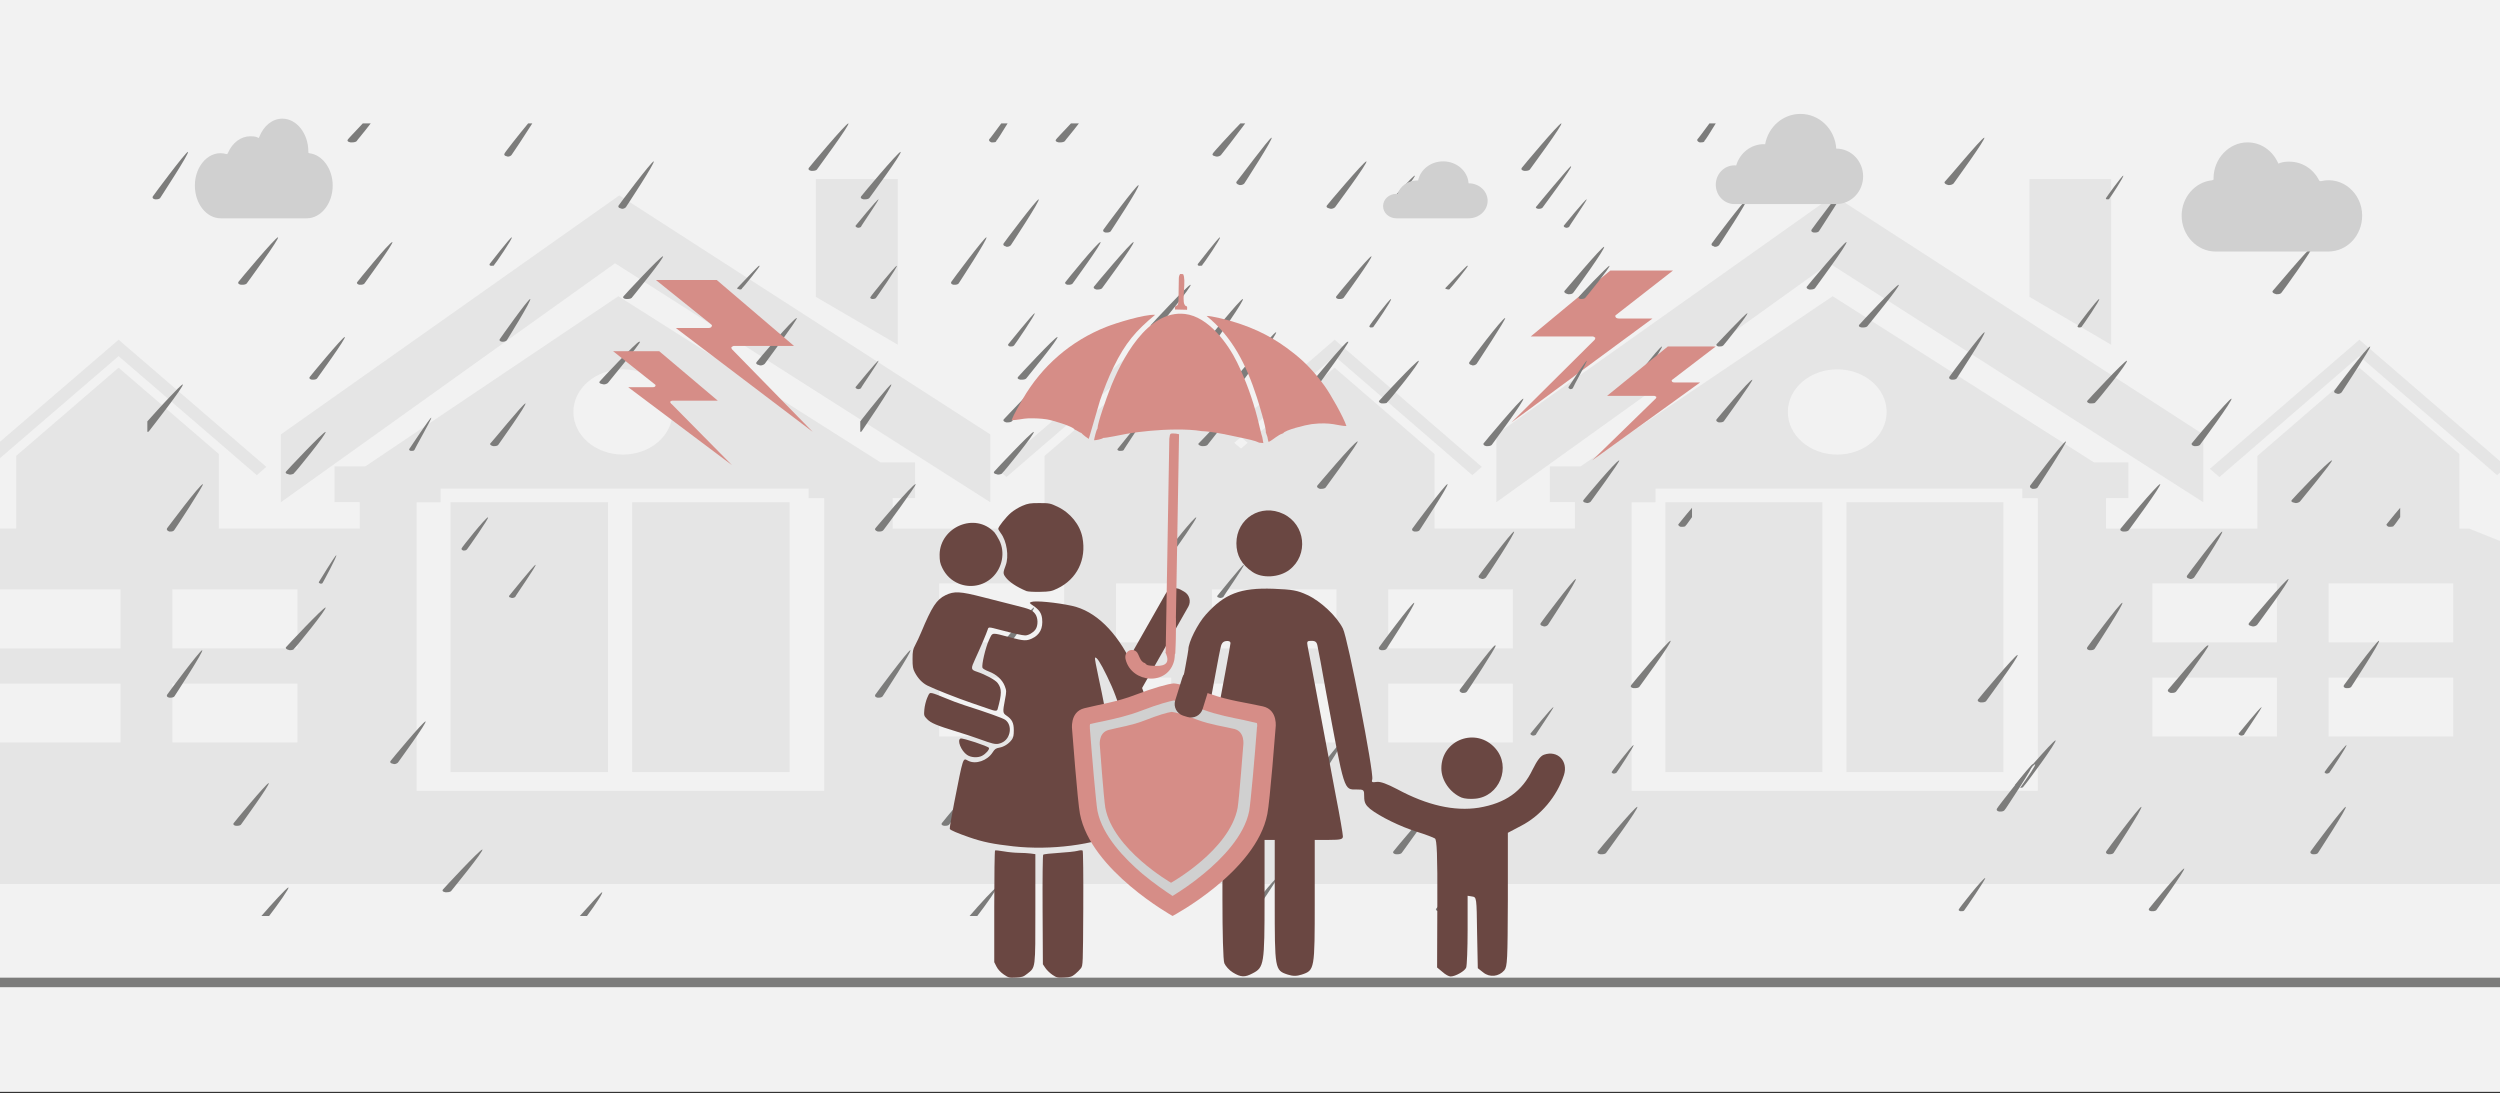 <svg width="526" height="230" xmlns="http://www.w3.org/2000/svg" xmlns:xlink="http://www.w3.org/1999/xlink" overflow="hidden"><rect width="100%" height="100%" fill="#333333" stroke="none"/><defs><clipPath id="clip0"><rect x="0" y="0" width="526" height="230"/></clipPath><clipPath id="clip1"><rect x="-18" y="-17" width="299" height="258"/></clipPath><clipPath id="clip2"><rect x="-18" y="-17" width="299" height="258"/></clipPath><clipPath id="clip3"><rect x="-18" y="-17" width="299" height="258"/></clipPath><clipPath id="clip4"><rect x="238" y="-17" width="298" height="258"/></clipPath><clipPath id="clip5"><rect x="238" y="-17" width="298" height="258"/></clipPath><clipPath id="clip6"><rect x="238" y="-17" width="298" height="258"/></clipPath></defs><g clip-path="url(#clip0)"><rect x="0" y="0" width="526" height="229.667" fill="#FFFFFF"/><rect x="0" y="0" width="526" height="229.667" fill="#F2F2F2"/><rect x="-4" y="115.832" width="72" height="43.936" fill="#F2F2F2"/><rect x="87" y="98.857" width="93" height="74.891" fill="#F2F2F2"/><rect x="191" y="115.832" width="72" height="43.936" fill="#F2F2F2"/><path d="M117 86.874C117 80.256 123.492 74.891 131.5 74.891 139.508 74.891 146 80.256 146 86.874 146 93.492 139.508 98.857 131.5 98.857 123.492 98.857 117 93.492 117 86.874Z" fill="#F2F2F2" fill-rule="evenodd"/><g clip-path="url(#clip1)"><g clip-path="url(#clip2)"><g clip-path="url(#clip3)"><path d="M250.123 183.342 250.123 131.357 243.298 128.187 241.532 128.187 241.532 112.499 223.353 94.351 204.797 112.907 204.797 128.187 177.272 128.187 177.272 121.785 181.334 121.785 181.334 114.251 175.068 114.251 127.568 79.298 81.713 115.096 76.127 115.096 76.127 122.63 80.702 122.63 80.702 128.172 55.155 128.172 55.155 112.484 36.992 94.336 18.435 112.892 18.435 128.172 14.132 128.172 7.293 131.342 7.293 183.327 0 183.327 0 202.97 257.627 202.97 257.627 183.327 250.123 183.342 250.123 183.342ZM240.414 139.722 240.414 152.118 217.751 152.118 217.751 139.722 240.414 139.722ZM217.751 159.546 240.414 159.546 240.414 171.927 217.751 171.927 217.751 159.546ZM185.697 139.722 208.345 139.722 208.345 152.118 185.697 152.118 185.697 139.722ZM185.697 159.546 208.345 159.546 208.345 171.927 185.697 171.927 185.697 159.546ZM128.398 94.683C133.35 94.683 137.382 98.699 137.382 103.652 137.382 108.604 133.35 112.62 128.398 112.62 123.431 112.62 119.414 108.604 119.414 103.652 119.414 98.699 123.431 94.683 128.398 94.683ZM91.014 122.646 95.347 122.646 95.347 119.777 162.053 119.777 162.053 121.8 164.876 121.8 164.876 128.202 164.876 183.357 91.014 183.357 91.014 128.202 91.014 122.646ZM46.745 160.815 69.408 160.815 69.408 173.196 46.745 173.196 46.745 160.815ZM46.745 153.401 46.745 140.975 69.408 140.975 69.408 153.401 46.745 153.401ZM14.691 140.99 37.339 140.99 37.339 153.416 14.691 153.416 14.691 140.99ZM14.691 160.815 37.339 160.815 37.339 173.196 14.691 173.196 14.691 160.815Z" fill="#E5E5E5" transform="matrix(1.161 0 0 1 -18 -16.975)"/><path d="M194.968 122.646 194.968 108.377 127.734 58.084 66.403 108.377 66.403 122.646 126.964 72.367Z" fill="#E5E5E5" transform="matrix(1.161 0 0 1 -18 -16.975)"/><path d="M178.208 54.657 163.351 54.657 163.351 79.433 178.208 89.504Z" fill="#E5E5E5" transform="matrix(1.161 0 0 1 -18 -16.975)"/><path d="M18.42 110.461 36.992 91.905 55.155 110.053 62.04 116.953 63.761 115.202 55.155 106.596 37.399 88.855 36.992 88.447 36.599 88.855 18.42 107.003 9.814 115.61 11.535 117.346Z" fill="#E5E5E5" transform="matrix(1.161 0 0 1 -18 -16.975)"/><path d="M204.782 110.461 223.338 91.905 241.516 110.053 248.386 116.953 250.123 115.202 241.516 106.596 223.745 88.855 223.338 88.447 222.945 88.855 204.782 107.003 196.16 115.61 197.897 117.346Z" fill="#E5E5E5" transform="matrix(1.161 0 0 1 -18 -16.975)"/><path d="M130.074 122.646 158.61 122.646 158.61 179.416 130.074 179.416Z" fill="#E5E5E5" transform="matrix(1.161 0 0 1 -18 -16.975)"/><path d="M97.144 122.646 125.695 122.646 125.695 179.416 97.144 179.416Z" fill="#E5E5E5" transform="matrix(1.161 0 0 1 -18 -16.975)"/></g></g></g><rect x="251" y="115.832" width="73" height="43.936" fill="#F2F2F2"/><rect x="343" y="98.857" width="92" height="74.891" fill="#F2F2F2"/><rect x="446" y="115.832" width="73" height="43.936" fill="#F2F2F2"/><path d="M373 86.874C373 80.256 379.268 74.891 387 74.891 394.732 74.891 401 80.256 401 86.874 401 93.492 394.732 98.857 387 98.857 379.268 98.857 373 93.492 373 86.874Z" fill="#F2F2F2" fill-rule="evenodd"/><g clip-path="url(#clip4)"><g clip-path="url(#clip5)"><g clip-path="url(#clip6)"><path d="M250.123 183.342 250.123 131.357 243.298 128.187 241.532 128.187 241.532 112.499 223.353 94.351 204.797 112.907 204.797 128.187 177.272 128.187 177.272 121.785 181.334 121.785 181.334 114.251 175.068 114.251 127.568 79.298 81.713 115.096 76.127 115.096 76.127 122.63 80.702 122.63 80.702 128.172 55.155 128.172 55.155 112.484 36.992 94.336 18.435 112.892 18.435 128.172 14.132 128.172 7.293 131.342 7.293 183.327 0 183.327 0 202.97 257.627 202.97 257.627 183.327 250.123 183.342 250.123 183.342ZM240.414 139.722 240.414 152.118 217.751 152.118 217.751 139.722 240.414 139.722ZM217.751 159.546 240.414 159.546 240.414 171.927 217.751 171.927 217.751 159.546ZM185.697 139.722 208.345 139.722 208.345 152.118 185.697 152.118 185.697 139.722ZM185.697 159.546 208.345 159.546 208.345 171.927 185.697 171.927 185.697 159.546ZM128.398 94.683C133.35 94.683 137.382 98.699 137.382 103.652 137.382 108.604 133.35 112.62 128.398 112.62 123.431 112.62 119.414 108.604 119.414 103.652 119.414 98.699 123.431 94.683 128.398 94.683ZM91.014 122.646 95.347 122.646 95.347 119.777 162.053 119.777 162.053 121.8 164.876 121.8 164.876 128.202 164.876 183.357 91.014 183.357 91.014 128.202 91.014 122.646ZM46.745 160.815 69.408 160.815 69.408 173.196 46.745 173.196 46.745 160.815ZM46.745 153.401 46.745 140.975 69.408 140.975 69.408 153.401 46.745 153.401ZM14.691 140.99 37.339 140.99 37.339 153.416 14.691 153.416 14.691 140.99ZM14.691 160.815 37.339 160.815 37.339 173.196 14.691 173.196 14.691 160.815Z" fill="#E5E5E5" transform="matrix(1.157 0 0 1 238 -16.975)"/><path d="M194.968 122.646 194.968 108.377 127.734 58.084 66.403 108.377 66.403 122.646 126.964 72.367Z" fill="#E5E5E5" transform="matrix(1.157 0 0 1 238 -16.975)"/><path d="M178.208 54.657 163.351 54.657 163.351 79.433 178.208 89.504Z" fill="#E5E5E5" transform="matrix(1.157 0 0 1 238 -16.975)"/><path d="M18.42 110.461 36.992 91.905 55.155 110.053 62.04 116.953 63.761 115.202 55.155 106.596 37.399 88.855 36.992 88.447 36.599 88.855 18.42 107.003 9.814 115.61 11.535 117.346Z" fill="#E5E5E5" transform="matrix(1.157 0 0 1 238 -16.975)"/><path d="M204.782 110.461 223.338 91.905 241.516 110.053 248.386 116.953 250.123 115.202 241.516 106.596 223.745 88.855 223.338 88.447 222.945 88.855 204.782 107.003 196.16 115.61 197.897 117.346Z" fill="#E5E5E5" transform="matrix(1.157 0 0 1 238 -16.975)"/><path d="M130.074 122.646 158.61 122.646 158.61 179.416 130.074 179.416Z" fill="#E5E5E5" transform="matrix(1.157 0 0 1 238 -16.975)"/><path d="M97.144 122.646 125.695 122.646 125.695 179.416 97.144 179.416Z" fill="#E5E5E5" transform="matrix(1.157 0 0 1 238 -16.975)"/></g></g></g><path d="M0 206.7 526 206.701" stroke="#7C7C7B" stroke-width="2" stroke-miterlimit="8" fill="none" fill-rule="evenodd"/><path d="M82.547 50.926C81.943 50.926 75.302 59.132 75.151 59.366 75 59.522 75.151 59.835 75.604 59.913 75.755 59.913 75.755 59.913 75.906 59.913 76.208 59.913 76.509 59.835 76.66 59.679 76.811 59.444 83 51.004 82.547 50.926 82.547 50.926 82.547 50.926 82.547 50.926" fill="#7C7C7B" fill-rule="evenodd"/><path d="M102.684 108.842C102.211 108.842 97.158 115.158 97.158 115.327 97 115.495 97.158 115.748 97.474 115.832 97.474 115.832 97.632 115.832 97.632 115.832 97.947 115.832 98.105 115.748 98.263 115.579 98.421 115.411 103 108.926 102.684 108.842 102.684 108.842 102.684 108.842 102.684 108.842" fill="#7C7C7B" fill-rule="evenodd"/><path d="M268.684 184.732C268.211 184.732 263.158 191.125 263.158 191.296 263 191.466 263.158 191.637 263.474 191.722 263.474 191.722 263.632 191.722 263.632 191.722 263.947 191.722 264.105 191.722 264.263 191.552 264.421 191.381 269 184.732 268.684 184.732 268.684 184.732 268.684 184.732 268.684 184.732" fill="#7C7C7B" fill-rule="evenodd"/><path d="M90.737 87.873C90.474 87.873 86.263 94.266 86.132 94.436 86 94.607 86.132 94.777 86.395 94.862 86.526 94.862 86.526 94.862 86.658 94.862 86.79 94.862 87.053 94.862 87.184 94.692 87.184 94.522 91 87.873 90.737 87.873 90.737 87.873 90.737 87.873 90.737 87.873" fill="#7C7C7B" fill-rule="evenodd"/><path d="M112.684 118.828C112.368 118.828 107.316 125.144 107.158 125.312 107 125.481 107.158 125.733 107.474 125.733 107.632 125.818 107.632 125.818 107.789 125.818 107.947 125.818 108.263 125.733 108.421 125.565 108.421 125.397 113 118.912 112.684 118.828 112.684 118.828 112.684 118.828 112.684 118.828" fill="#7C7C7B" fill-rule="evenodd"/><path d="M112 25.962C111.122 25.962 111.122 25.962 111.122 25.962 109.073 28.425 106.146 32.158 106.146 32.317 106 32.555 106.146 32.793 106.585 32.873 106.585 32.873 106.732 32.952 106.878 32.952 107.171 32.952 107.463 32.793 107.61 32.635 107.756 32.476 110.39 28.504 112 25.962" fill="#7C7C7B" fill-rule="evenodd"/><path d="M137.538 33.951C137.077 33.951 130.308 42.981 130.154 43.242 130 43.502 130.154 43.763 130.615 43.849 130.615 43.849 130.769 43.936 130.923 43.936 131.231 43.936 131.538 43.763 131.692 43.589 131.846 43.328 138 34.038 137.538 33.951 137.538 33.951 137.538 33.951 137.538 33.951" fill="#7C7C7B" fill-rule="evenodd"/><path d="M351.481 134.805C350.962 134.805 343.346 143.914 343.173 144.177 343 144.44 343.173 144.703 343.692 144.79 343.865 144.79 343.865 144.79 344.038 144.79 344.385 144.79 344.731 144.703 344.904 144.527 345.077 144.265 352 134.892 351.481 134.805 351.481 134.805 351.481 134.805 351.481 134.805" fill="#7C7C7B" fill-rule="evenodd"/><path d="M111.553 62.909C111.106 62.909 105.298 71.128 105.149 71.358 105 71.589 105.149 71.819 105.596 71.896 105.745 71.896 105.745 71.896 105.894 71.896 106.191 71.896 106.489 71.742 106.638 71.589 106.787 71.358 112 62.986 111.553 62.909 111.553 62.909 111.553 62.909 111.553 62.909" fill="#7C7C7B" fill-rule="evenodd"/><path d="M107.677 49.928C107.355 49.928 103.161 55.39 103 55.566 103 55.743 103 55.919 103.323 55.919 103.484 55.919 103.484 55.919 103.484 55.919 103.806 55.919 103.968 55.919 103.968 55.743 104.129 55.655 108 50.016 107.677 49.928 107.677 49.928 107.677 49.928 107.677 49.928" fill="#7C7C7B" fill-rule="evenodd"/><path d="M178.491 25.962C177.981 25.962 170.34 35.072 170.17 35.335 170 35.597 170.17 35.86 170.679 35.948 170.849 35.948 171.019 35.948 171.019 35.948 171.358 35.948 171.698 35.86 171.868 35.685 172.038 35.422 179 26.05 178.491 25.962 178.491 25.962 178.491 25.962 178.491 25.962" fill="#7C7C7B" fill-rule="evenodd"/><path d="M212 25.962C210.667 25.962 210.667 25.962 210.667 25.962 209.333 27.747 208.296 29.192 208.148 29.277 208 29.532 208.148 29.787 208.593 29.957 208.741 29.957 208.889 29.957 208.889 29.957 209.333 29.957 209.63 29.872 209.63 29.617 209.778 29.532 210.815 27.917 212 25.962" fill="#7C7C7B" fill-rule="evenodd"/><path d="M239.538 38.944C239.077 38.944 232.308 48.061 232.154 48.321 232 48.582 232.154 48.842 232.615 48.929 232.615 48.929 232.769 48.929 232.923 48.929 233.231 48.929 233.538 48.842 233.692 48.669 233.846 48.408 240 39.117 239.538 38.944 239.538 38.944 239.538 38.944 239.538 38.944" fill="#7C7C7B" fill-rule="evenodd"/><path d="M188.684 55.919C188.368 55.919 183.158 62.326 183.158 62.493 183 62.659 183.158 62.826 183.474 62.909 183.474 62.909 183.632 62.909 183.632 62.909 183.947 62.909 184.105 62.826 184.263 62.742 184.421 62.576 189 56.002 188.684 55.919 188.684 55.919 188.684 55.919 188.684 55.919" fill="#7C7C7B" fill-rule="evenodd"/><path d="M217.692 65.904C217.385 65.904 212.308 72.237 212.154 72.401 212 72.565 212.154 72.812 212.462 72.894 212.615 72.894 212.615 72.894 212.769 72.894 213.077 72.894 213.231 72.812 213.385 72.648 213.538 72.483 218 65.987 217.692 65.904 217.692 65.904 217.692 65.904 217.692 65.904" fill="#7C7C7B" fill-rule="evenodd"/><path d="M340.692 96.86C340.077 96.86 333.308 104.987 333.154 105.221 333 105.456 333.154 105.69 333.615 105.768 333.769 105.768 333.769 105.847 333.923 105.847 334.231 105.847 334.538 105.69 334.692 105.534 334.846 105.3 341 96.938 340.692 96.86 340.692 96.86 340.692 96.86 340.692 96.86" fill="#7C7C7B" fill-rule="evenodd"/><path d="M159.688 55.919C159.531 55.919 155.312 60.412 155.156 60.555 155 60.698 155.156 60.84 155.469 60.84 155.469 60.84 155.625 60.912 155.625 60.912 155.938 60.912 156.094 60.84 156.094 60.698 156.25 60.626 160 55.99 159.844 55.919 159.688 55.919 159.688 55.919 159.688 55.919" fill="#7C7C7B" fill-rule="evenodd"/><path d="M184.839 41.939C184.516 41.939 180.161 47.331 180 47.503 180 47.674 180.161 47.845 180.323 47.845 180.484 47.931 180.484 47.931 180.484 47.931 180.806 47.931 180.968 47.845 181.129 47.759 181.129 47.588 185 42.025 184.839 41.939 184.839 41.939 184.839 41.939 184.839 41.939" fill="#7C7C7B" fill-rule="evenodd"/><path d="M326.839 148.784C326.516 148.784 322.161 154.177 322 154.348 322 154.519 322.161 154.69 322.323 154.69 322.484 154.776 322.484 154.776 322.484 154.776 322.806 154.776 322.968 154.69 323.129 154.605 323.129 154.433 327 148.87 326.839 148.784 326.839 148.784 326.839 148.784 326.839 148.784" fill="#7C7C7B" fill-rule="evenodd"/><path d="M184.839 75.89C184.516 75.89 180.161 81.282 180 81.453 180 81.625 180.161 81.796 180.323 81.796 180.484 81.881 180.484 81.881 180.484 81.881 180.806 81.881 180.968 81.796 181.129 81.71 181.129 81.539 185 75.976 184.839 75.89 184.839 75.89 184.839 75.89 184.839 75.89" fill="#7C7C7B" fill-rule="evenodd"/><path d="M70.75 116.831C70.5 116.831 67.25 122.223 67.125 122.394 67 122.565 67.125 122.736 67.375 122.736 67.375 122.822 67.5 122.822 67.5 122.822 67.625 122.822 67.875 122.736 67.875 122.651 68 122.48 71 116.916 70.75 116.831 70.75 116.831 70.75 116.831 70.75 116.831" fill="#7C7C7B" fill-rule="evenodd"/><path d="M343.688 156.773C343.375 156.773 339.156 162.243 339.156 162.33 339 162.504 339.156 162.677 339.469 162.764 339.469 162.764 339.469 162.764 339.625 162.764 339.781 162.764 339.938 162.677 340.094 162.59 340.25 162.417 344 156.773 343.688 156.773 343.688 156.773 343.688 156.773 343.688 156.773" fill="#7C7C7B" fill-rule="evenodd"/><path d="M38.442 80.883C38.07 80.883 33.419 85.92 31 88.659 31 90.868 31 90.868 31 90.868 31.186 90.868 31.372 90.78 31.372 90.692 31.558 90.427 39 80.971 38.442 80.883 38.442 80.883 38.442 80.883 38.442 80.883" fill="#7C7C7B" fill-rule="evenodd"/><path d="M318.547 111.838C318.094 111.838 311.302 120.868 311.151 121.129 311 121.389 311.151 121.65 311.604 121.737 311.755 121.823 311.906 121.823 311.906 121.823 312.208 121.823 312.509 121.65 312.66 121.476 312.811 121.302 319 111.925 318.547 111.838 318.547 111.838 318.547 111.838 318.547 111.838" fill="#7C7C7B" fill-rule="evenodd"/><path d="M301.481 169.754C300.962 169.754 293.346 178.864 293.173 179.126 293 179.389 293.173 179.652 293.692 179.74 293.865 179.74 293.865 179.74 294.038 179.74 294.385 179.74 294.731 179.652 294.904 179.477 295.077 179.214 302 169.842 301.481 169.754 301.481 169.754 301.481 169.754 301.481 169.754" fill="#7C7C7B" fill-rule="evenodd"/><path d="M101.481 178.741C100.962 178.741 93.346 186.94 93.173 187.176 93 187.413 93.173 187.649 93.692 187.728 93.865 187.728 93.865 187.728 94.038 187.728 94.385 187.728 94.731 187.649 94.904 187.491 95.077 187.255 102 178.82 101.481 178.741 101.481 178.741 101.481 178.741 101.481 178.741" fill="#7C7C7B" fill-rule="evenodd"/><path d="M134.481 71.896C133.962 71.896 126.346 80.023 126.173 80.258 126 80.492 126.173 80.727 126.692 80.805 126.865 80.805 126.865 80.883 127.038 80.883 127.385 80.883 127.731 80.727 127.904 80.57 128.077 80.336 135 71.974 134.654 71.896 134.654 71.896 134.481 71.896 134.481 71.896" fill="#7C7C7B" fill-rule="evenodd"/><path d="M297.667 36.947C297.333 36.947 293.167 41.555 293.167 41.632 293 41.786 293.167 41.939 293.333 41.939 293.5 41.939 293.5 41.939 293.5 41.939 293.833 41.939 294 41.939 294 41.786 294.167 41.709 298 37.023 297.667 36.947 297.667 36.947 297.667 36.947 297.667 36.947" fill="#7C7C7B" fill-rule="evenodd"/><path d="M292.667 62.909C292.333 62.909 288.167 68.356 288.167 68.537 288 68.628 288.167 68.809 288.333 68.9 288.5 68.9 288.5 68.9 288.5 68.9 288.833 68.9 289 68.809 289 68.719 289.167 68.537 293 63 292.667 62.909 292.667 62.909 292.667 62.909 292.667 62.909" fill="#7C7C7B" fill-rule="evenodd"/><path d="M330.538 34.949C330.231 35.028 323.462 43.155 323.308 43.389 323 43.624 323.154 43.858 323.615 43.936 323.615 43.936 323.769 43.936 323.769 43.936 324.077 43.936 324.385 43.858 324.538 43.702 324.692 43.467 331 35.028 330.538 35.028 330.538 34.949 330.538 34.949 330.538 34.949" fill="#7C7C7B" fill-rule="evenodd"/><path d="M267.547 28.958C267.094 28.958 260.453 37.988 260.151 38.249 260 38.509 260.302 38.77 260.604 38.857 260.755 38.944 260.906 38.944 260.906 38.944 261.358 38.944 261.66 38.77 261.811 38.596 261.962 38.336 268 29.045 267.547 28.958 267.547 28.958 267.547 28.958 267.547 28.958" fill="#7C7C7B" fill-rule="evenodd"/><path d="M298.491 75.89C297.981 75.89 290.34 84.096 290.17 84.33 290 84.564 290.34 84.799 290.679 84.877 290.849 84.877 291.019 84.877 291.019 84.877 291.528 84.877 291.868 84.799 291.868 84.642 292.208 84.408 299 76.046 298.491 75.89 298.491 75.89 298.491 75.89 298.491 75.89" fill="#7C7C7B" fill-rule="evenodd"/><path d="M78 25.962C76.333 25.962 76.333 25.962 76.333 25.962 74.667 27.747 73.185 29.277 73.185 29.362 73 29.617 73.185 29.872 73.741 29.957 73.926 29.957 73.926 29.957 74.111 29.957 74.481 29.957 74.852 29.872 75.037 29.702 75.037 29.617 76.519 27.917 78 25.962" fill="#7C7C7B" fill-rule="evenodd"/><path d="M337.491 51.925C336.981 51.925 329.34 61.042 329.17 61.216 329 61.476 329.34 61.737 329.679 61.823 329.849 61.91 330.019 61.91 330.019 61.91 330.528 61.91 330.868 61.823 331.038 61.563 331.208 61.389 338 52.012 337.491 51.925 337.491 51.925 337.491 51.925 337.491 51.925" fill="#7C7C7B" fill-rule="evenodd"/><path d="M349.692 72.894C349.077 72.894 342.308 81.925 342.154 82.185 342 82.446 342.154 82.706 342.615 82.793 342.769 82.793 342.769 82.88 342.923 82.88 343.231 82.88 343.538 82.706 343.692 82.533 343.846 82.272 350 72.981 349.692 72.894 349.692 72.894 349.692 72.894 349.692 72.894" fill="#7C7C7B" fill-rule="evenodd"/><path d="M218.538 41.939C218.077 41.939 211.308 50.97 211.154 51.23 211 51.491 211.154 51.751 211.615 51.838 211.615 51.925 211.769 51.925 211.923 51.925 212.231 51.925 212.538 51.751 212.692 51.577 212.846 51.317 219 42.026 218.538 41.939 218.538 41.939 218.538 41.939 218.538 41.939" fill="#7C7C7B" fill-rule="evenodd"/><path d="M167.654 66.903C166.962 66.903 159.346 75.933 159.173 76.194 159 76.454 159.173 76.715 159.692 76.802 159.865 76.889 159.865 76.889 160.038 76.889 160.385 76.889 160.731 76.715 160.904 76.541 161.077 76.281 168 66.99 167.654 66.903 167.654 66.903 167.654 66.903 167.654 66.903" fill="#7C7C7B" fill-rule="evenodd"/><path d="M89.529 151.78C89.059 151.78 82.314 159.884 82.157 160.125 82 160.366 82.157 160.607 82.627 160.687 82.784 160.687 82.784 160.767 82.941 160.767 83.255 160.767 83.569 160.607 83.725 160.446 83.882 160.205 90 151.86 89.529 151.78 89.529 151.78 89.529 151.78 89.529 151.78" fill="#7C7C7B" fill-rule="evenodd"/><path d="M60.676 186.729C60.351 186.729 57.108 190.277 55 192.721 56.622 192.721 56.622 192.721 56.622 192.721 58.568 190.198 61 186.729 60.676 186.729 60.676 186.729 60.676 186.729 60.676 186.729" fill="#7C7C7B" fill-rule="evenodd"/><path d="M356 106.845C354.5 108.568 353.3 110.135 353.15 110.291 353 110.448 353.3 110.761 353.6 110.839 353.75 110.839 353.9 110.839 353.9 110.839 354.35 110.839 354.65 110.761 354.65 110.604 354.8 110.526 355.25 109.821 356 108.803 356 106.845 356 106.845 356 106.845" fill="#7C7C7B" fill-rule="evenodd"/><path d="M250.491 59.913C249.981 59.913 242.34 68.112 242.17 68.348 242 68.585 242.17 68.821 242.679 68.9 242.849 68.9 243.019 68.9 243.019 68.9 243.358 68.9 243.698 68.821 243.868 68.664 244.038 68.427 251 59.992 250.491 59.913 250.491 59.913 250.491 59.913 250.491 59.913" fill="#7C7C7B" fill-rule="evenodd"/><path d="M304.547 101.852C304.094 101.852 297.302 110.97 297.151 111.23 297 111.491 297.151 111.751 297.604 111.838 297.755 111.838 297.906 111.838 297.906 111.838 298.208 111.838 298.509 111.751 298.66 111.577 298.811 111.317 305 101.939 304.547 101.852 304.547 101.852 304.547 101.852 304.547 101.852" fill="#7C7C7B" fill-rule="evenodd"/><path d="M68.491 90.868C67.981 90.868 60.34 98.996 60.17 99.23 60 99.465 60.17 99.699 60.679 99.777 60.849 99.855 61.019 99.855 61.019 99.855 61.358 99.855 61.868 99.699 61.868 99.543 62.208 99.308 69 90.947 68.491 90.868 68.491 90.868 68.491 90.868 68.491 90.868" fill="#7C7C7B" fill-rule="evenodd"/><path d="M238.491 50.926C237.981 50.926 230.34 60.043 230.17 60.304 230 60.478 230.17 60.825 230.679 60.912 230.849 60.912 231.019 60.912 231.019 60.912 231.358 60.912 231.698 60.825 231.868 60.651 232.038 60.391 239 51.013 238.491 50.926 238.491 50.926 238.491 50.926 238.491 50.926" fill="#7C7C7B" fill-rule="evenodd"/><path d="M219.654 79.884C218.962 79.884 211.346 88.09 211.173 88.246 211 88.481 211.173 88.715 211.692 88.871 211.865 88.871 211.865 88.871 212.038 88.871 212.385 88.871 212.731 88.793 212.904 88.637 213.077 88.402 220 79.962 219.654 79.884 219.654 79.884 219.654 79.884 219.654 79.884" fill="#7C7C7B" fill-rule="evenodd"/><path d="M139.481 53.922C138.962 53.922 131.346 62.12 131.173 62.357 131 62.593 131.173 62.83 131.692 62.909 131.865 62.909 131.865 62.909 132.038 62.909 132.385 62.909 132.731 62.83 132.904 62.672 133.077 62.436 140 54.001 139.481 53.922 139.481 53.922 139.481 53.922 139.481 53.922" fill="#7C7C7B" fill-rule="evenodd"/><path d="M126.667 187.728C126.5 187.728 124.167 190.267 122 192.721 123.5 192.721 123.5 192.721 123.5 192.721 125.333 190.267 127 187.728 126.667 187.728 126.667 187.728 126.667 187.728 126.667 187.728" fill="#7C7C7B" fill-rule="evenodd"/><path d="M110.547 84.877C110.094 84.877 103.453 93.082 103.151 93.317 103 93.473 103.302 93.786 103.755 93.864 103.755 93.864 103.906 93.864 104.057 93.864 104.358 93.864 104.66 93.786 104.811 93.629 104.962 93.395 111 84.955 110.547 84.877 110.547 84.877 110.547 84.877 110.547 84.877" fill="#7C7C7B" fill-rule="evenodd"/><path d="M268.481 69.899C267.962 69.899 260.346 79.008 260.173 79.271 260 79.534 260.173 79.797 260.692 79.884 260.865 79.884 260.865 79.884 261.038 79.884 261.385 79.884 261.731 79.797 261.904 79.621 262.077 79.359 269 69.986 268.481 69.899 268.481 69.899 268.481 69.899 268.481 69.899" fill="#7C7C7B" fill-rule="evenodd"/><path d="M58.481 49.928C57.962 49.928 50.346 59.037 50.173 59.3 50 59.563 50.173 59.826 50.692 59.913 50.865 59.913 50.865 59.913 51.038 59.913 51.385 59.913 51.731 59.826 51.904 59.65 52.077 59.388 59 50.015 58.481 49.928 58.481 49.928 58.481 49.928 58.481 49.928" fill="#7C7C7B" fill-rule="evenodd"/><path d="M72.538 70.897C72.077 70.897 65.308 79.096 65.154 79.332 65 79.569 65.154 79.805 65.615 79.884 65.769 79.884 65.769 79.884 65.923 79.884 66.231 79.884 66.538 79.805 66.692 79.648 66.846 79.411 73 70.976 72.538 70.897 72.538 70.897 72.538 70.897 72.538 70.897" fill="#7C7C7B" fill-rule="evenodd"/><path d="M42.692 101.852C42.077 101.852 35.308 110.97 35.154 111.143 35 111.404 35.154 111.664 35.615 111.838 35.769 111.838 35.769 111.838 35.923 111.838 36.231 111.838 36.538 111.751 36.692 111.491 36.846 111.317 43 101.939 42.692 101.852 42.692 101.852 42.692 101.852 42.692 101.852" fill="#7C7C7B" fill-rule="evenodd"/><path d="M68.491 127.815C67.981 127.815 60.34 135.942 60.17 136.177 60 136.411 60.34 136.645 60.679 136.724 60.849 136.802 61.019 136.802 61.019 136.802 61.528 136.802 61.868 136.645 61.868 136.489 62.208 136.255 69 127.893 68.491 127.815 68.491 127.815 68.491 127.815 68.491 127.815" fill="#7C7C7B" fill-rule="evenodd"/><path d="M56.538 164.761C56.077 164.761 49.308 172.96 49.154 173.196 49 173.433 49.154 173.669 49.615 173.748 49.769 173.748 49.769 173.748 49.923 173.748 50.231 173.748 50.538 173.669 50.692 173.512 50.846 173.275 57 164.84 56.538 164.761 56.538 164.761 56.538 164.761 56.538 164.761" fill="#7C7C7B" fill-rule="evenodd"/><path d="M331.538 121.823C331.077 121.823 324.308 130.854 324.154 131.114 324 131.375 324.154 131.635 324.615 131.722 324.615 131.722 324.769 131.809 324.923 131.809 325.231 131.809 325.538 131.635 325.692 131.462 325.846 131.201 332 121.91 331.538 121.823 331.538 121.823 331.538 121.823 331.538 121.823" fill="#7C7C7B" fill-rule="evenodd"/><path d="M297.538 126.816C297.077 126.816 290.308 135.926 290.154 136.189 290 136.451 290.154 136.714 290.615 136.802 290.769 136.802 290.769 136.802 290.923 136.802 291.231 136.802 291.538 136.714 291.692 136.539 291.846 136.276 298 126.904 297.538 126.816 297.538 126.816 297.538 126.816 297.538 126.816" fill="#7C7C7B" fill-rule="evenodd"/><path d="M282.538 155.774C282.077 155.774 275.154 164.891 275 165.065 275 165.152 275 165.152 275 165.239 276.692 162.981 278.538 160.81 278.692 160.81 278.692 160.81 278.692 160.81 278.692 160.81 279 160.81 277.462 163.329 275.923 165.76 276.231 165.76 276.538 165.673 276.538 165.499 276.846 165.239 283 155.861 282.538 155.774 282.538 155.774 282.538 155.774 282.538 155.774" fill="#7C7C7B" fill-rule="evenodd"/><path d="M344.481 169.754C343.962 169.754 336.346 178.864 336.173 179.126 336 179.389 336.173 179.652 336.692 179.74 336.865 179.74 336.865 179.74 337.038 179.74 337.385 179.74 337.731 179.652 337.904 179.477 338.077 179.214 345 169.842 344.481 169.754 344.481 169.754 344.481 169.754 344.481 169.754" fill="#7C7C7B" fill-rule="evenodd"/><path d="M274.491 137.8C273.981 137.8 266.34 146.918 266.17 147.178 266 147.352 266.17 147.699 266.679 147.786 266.849 147.786 267.019 147.786 267.019 147.786 267.358 147.786 267.698 147.699 267.868 147.525 268.038 147.265 275 137.887 274.491 137.8 274.491 137.8 274.491 137.8 274.491 137.8" fill="#7C7C7B" fill-rule="evenodd"/><path d="M39.538 31.954C39.077 31.954 32.308 41.063 32.154 41.326 32 41.589 32.154 41.852 32.615 41.939 32.769 41.939 32.769 41.939 32.923 41.939 33.231 41.939 33.538 41.852 33.692 41.676 33.846 41.414 40 32.041 39.538 31.954 39.538 31.954 39.538 31.954 39.538 31.954" fill="#7C7C7B" fill-rule="evenodd"/><path d="M314.538 135.803C314.077 135.803 307.308 144.92 307.154 145.094 307 145.355 307.154 145.615 307.615 145.789 307.769 145.789 307.769 145.789 307.923 145.789 308.231 145.789 308.538 145.702 308.692 145.441 308.846 145.268 315 135.89 314.692 135.803 314.692 135.803 314.692 135.803 314.538 135.803" fill="#7C7C7B" fill-rule="evenodd"/><path d="M278.686 160.767C278.529 160.767 276.647 162.957 274.922 165.234 273.039 167.599 271.157 170.052 271.157 170.139 271 170.402 271.157 170.665 271.627 170.753 271.784 170.753 271.784 170.753 271.941 170.753 272.255 170.753 272.569 170.665 272.725 170.49 272.882 170.402 274.294 168.125 275.863 165.76 277.431 163.307 279 160.767 278.686 160.767 278.686 160.767 278.686 160.767 278.686 160.767" fill="#7C7C7B" fill-rule="evenodd"/><path d="M310.481 182.735C309.962 182.735 302.346 190.934 302.173 191.17 302 191.407 302.173 191.643 302.692 191.722 302.865 191.722 302.865 191.722 303.038 191.722 303.385 191.722 303.731 191.643 303.904 191.486 304.077 191.249 311 182.814 310.481 182.735 310.481 182.735 310.481 182.735 310.481 182.735" fill="#7C7C7B" fill-rule="evenodd"/><path d="M320.491 83.878C319.981 83.878 312.34 92.996 312.17 93.256 312 93.43 312.17 93.777 312.679 93.864 312.849 93.864 313.019 93.864 313.019 93.864 313.358 93.864 313.698 93.777 313.868 93.603 314.038 93.343 321 83.965 320.491 83.878 320.491 83.878 320.491 83.878 320.491 83.878" fill="#7C7C7B" fill-rule="evenodd"/><path d="M285.654 92.865C284.962 92.865 277.346 101.983 277.173 102.156 277 102.417 277.173 102.677 277.692 102.851 277.865 102.851 277.865 102.851 278.038 102.851 278.385 102.851 278.731 102.764 278.904 102.59 279.077 102.33 286 92.952 285.654 92.865 285.654 92.865 285.654 92.865 285.654 92.865" fill="#7C7C7B" fill-rule="evenodd"/><path d="M42.538 136.802C42.077 136.802 35.308 145.911 35.154 146.174 35 146.437 35.154 146.7 35.615 146.787 35.769 146.787 35.769 146.787 35.923 146.787 36.231 146.787 36.538 146.7 36.692 146.524 36.846 146.262 43 136.889 42.538 136.802 42.538 136.802 42.538 136.802 42.538 136.802" fill="#7C7C7B" fill-rule="evenodd"/><path d="M149.698 68.308C149.821 68.395 149.821 68.571 149.698 68.746 149.698 68.834 149.451 69.01 149.082 69.01L142.187 69.01 171 90.868 154.007 73.487C153.884 73.311 153.884 73.224 153.884 73.048 154.007 72.96 154.254 72.785 154.377 72.785L167.06 72.785 150.806 58.915 138 58.915 149.698 68.308Z" fill="#D68D87" fill-rule="evenodd"/><path d="M137.862 80.938C137.955 81.004 137.955 81.135 137.862 81.267 137.862 81.333 137.675 81.464 137.396 81.464L132.172 81.464 154 97.858 141.127 84.822C141.034 84.69 141.034 84.625 141.034 84.493 141.127 84.427 141.313 84.295 141.407 84.295L151.015 84.295 138.701 73.893 129 73.893 137.862 80.938Z" fill="#D68D87" fill-rule="evenodd"/><path d="M12.035 9.393C12.162 9.481 12.162 9.656 12.035 9.832 12.035 9.92 11.781 10.095 11.401 10.095L4.307 10.095 33.951 31.954 16.469 14.572C16.342 14.397 16.342 14.309 16.342 14.133 16.469 14.046 16.722 13.87 16.849 13.87L29.897 13.87 13.175 0 0 0 12.035 9.393Z" fill="#D68D87" fill-rule="evenodd" transform="matrix(-1.001 0 0 1 352 56.917)"/><path d="M9.203 7.045C9.3 7.111 9.3 7.242 9.203 7.374 9.203 7.44 9.009 7.571 8.719 7.571L3.294 7.571 25.962 23.965 12.594 10.929C12.497 10.797 12.497 10.732 12.497 10.6 12.594 10.534 12.787 10.402 12.884 10.402L22.862 10.402 10.075 0 0 0 9.203 7.045Z" fill="#D68D87" fill-rule="evenodd" transform="matrix(-1.001 0 0 1 361 72.894)"/><path d="M46.456 45.933 64.544 45.933C67.52 45.933 70 42.855 70 39.027 70 35.573 67.884 32.578 65.106 32.245L64.875 32.12 64.875 31.87C64.875 28.084 62.395 24.964 59.419 24.964 57.302 24.964 55.483 26.462 54.558 28.792L54.458 29.041 54.194 28.916C53.731 28.708 53.202 28.667 52.706 28.667 50.689 28.667 48.903 29.998 47.944 32.203L47.812 32.411 47.614 32.411C44.141 31.413 41 34.783 41 39.027 41 42.855 43.414 45.933 46.456 45.933Z" fill="#D0D0D0" fill-rule="evenodd"/><path d="M308.999 38.564C308.994 38.564 308.992 38.564 308.987 38.564 308.81 35.988 306.483 33.951 303.641 33.951 301.017 33.951 298.835 35.686 298.372 37.975 298.313 37.973 298.251 37.971 298.191 37.971 296.236 37.971 294.587 39.162 294.049 40.798 293.966 40.792 293.881 40.787 293.796 40.787 292.253 40.787 291 41.938 291 43.36 291 44.782 292.251 45.933 293.794 45.933 293.817 45.933 308.996 45.933 308.996 45.933 311.209 45.933 313 44.283 313 42.249 313 40.216 311.211 38.564 308.999 38.564Z" fill="#D0D0D0" fill-rule="evenodd"/><path d="M231.547 50.926C230.943 50.926 224.302 59.132 224.151 59.366 224 59.522 224.151 59.835 224.604 59.913 224.755 59.913 224.755 59.913 224.906 59.913 225.208 59.913 225.509 59.835 225.66 59.679 225.811 59.444 232 51.004 231.547 50.926 231.547 50.926 231.547 50.926 231.547 50.926" fill="#7C7C7B" fill-rule="evenodd"/><path d="M251.684 108.842C251.211 108.842 246.158 115.158 246.158 115.327 246 115.495 246.158 115.748 246.474 115.832 246.474 115.832 246.632 115.832 246.632 115.832 246.947 115.832 247.105 115.748 247.263 115.579 247.421 115.411 252 108.926 251.684 108.842 251.684 108.842 251.684 108.842 251.684 108.842" fill="#7C7C7B" fill-rule="evenodd"/><path d="M417.684 184.732C417.211 184.732 412.158 191.125 412.158 191.296 412 191.466 412.158 191.637 412.474 191.722 412.474 191.722 412.632 191.722 412.632 191.722 412.947 191.722 413.105 191.722 413.263 191.552 413.421 191.381 418 184.732 417.684 184.732 417.684 184.732 417.684 184.732 417.684 184.732" fill="#7C7C7B" fill-rule="evenodd"/><path d="M240.684 87.873C240.368 87.873 235.316 94.266 235.158 94.436 235 94.607 235.158 94.777 235.474 94.862 235.632 94.862 235.632 94.862 235.789 94.862 235.947 94.862 236.263 94.862 236.421 94.692 236.421 94.522 241 87.873 240.684 87.873 240.684 87.873 240.684 87.873 240.684 87.873" fill="#7C7C7B" fill-rule="evenodd"/><path d="M261.684 118.828C261.368 118.828 256.316 125.144 256.158 125.312 256 125.481 256.158 125.733 256.474 125.733 256.632 125.818 256.632 125.818 256.789 125.818 256.947 125.818 257.263 125.733 257.421 125.565 257.421 125.397 262 118.912 261.684 118.828 261.684 118.828 261.684 118.828 261.684 118.828" fill="#7C7C7B" fill-rule="evenodd"/><path d="M262 25.962C260.976 25.962 260.976 25.962 260.976 25.962 258.585 28.425 255.171 32.158 255.171 32.317 255 32.555 255.171 32.793 255.683 32.873 255.683 32.873 255.854 32.952 256.024 32.952 256.366 32.952 256.707 32.793 256.878 32.635 257.049 32.476 260.122 28.504 262 25.962" fill="#7C7C7B" fill-rule="evenodd"/><path d="M287.481 33.951C286.962 33.951 279.346 42.981 279.173 43.242 279 43.502 279.173 43.763 279.692 43.849 279.692 43.849 279.865 43.936 280.038 43.936 280.385 43.936 280.731 43.763 280.904 43.589 281.077 43.328 288 34.038 287.481 33.951 287.481 33.951 287.481 33.951 287.481 33.951" fill="#7C7C7B" fill-rule="evenodd"/><path d="M500.538 134.805C500.077 134.805 493.308 143.914 493.154 144.177 493 144.44 493.154 144.703 493.615 144.79 493.769 144.79 493.769 144.79 493.923 144.79 494.231 144.79 494.538 144.703 494.692 144.527 494.846 144.265 501 134.892 500.538 134.805 500.538 134.805 500.538 134.805 500.538 134.805" fill="#7C7C7B" fill-rule="evenodd"/><path d="M261.489 62.909C260.979 62.909 254.34 71.128 254.17 71.358 254 71.589 254.17 71.819 254.681 71.896 254.851 71.896 254.851 71.896 255.021 71.896 255.362 71.896 255.702 71.742 255.872 71.589 256.043 71.358 262 62.986 261.489 62.909 261.489 62.909 261.489 62.909 261.489 62.909" fill="#7C7C7B" fill-rule="evenodd"/><path d="M256.677 49.928C256.355 49.928 252.161 55.39 252 55.566 252 55.743 252 55.919 252.323 55.919 252.484 55.919 252.484 55.919 252.484 55.919 252.806 55.919 252.968 55.919 252.968 55.743 253.129 55.655 257 50.016 256.677 49.928 256.677 49.928 256.677 49.928 256.677 49.928" fill="#7C7C7B" fill-rule="evenodd"/><path d="M328.491 25.962C327.981 25.962 320.34 35.072 320.17 35.335 320 35.597 320.17 35.86 320.679 35.948 320.849 35.948 321.019 35.948 321.019 35.948 321.358 35.948 321.698 35.86 321.868 35.685 322.038 35.422 329 26.05 328.491 25.962 328.491 25.962 328.491 25.962 328.491 25.962" fill="#7C7C7B" fill-rule="evenodd"/><path d="M361 25.962C359.667 25.962 359.667 25.962 359.667 25.962 358.333 27.747 357.296 29.192 357.148 29.277 357 29.532 357.148 29.787 357.593 29.957 357.741 29.957 357.889 29.957 357.889 29.957 358.333 29.957 358.63 29.872 358.63 29.617 358.778 29.532 359.815 27.917 361 25.962" fill="#7C7C7B" fill-rule="evenodd"/><path d="M388.538 38.944C388.077 38.944 381.308 48.061 381.154 48.321 381 48.582 381.154 48.842 381.615 48.929 381.615 48.929 381.769 48.929 381.923 48.929 382.231 48.929 382.538 48.842 382.692 48.669 382.846 48.408 389 39.117 388.538 38.944 388.538 38.944 388.538 38.944 388.538 38.944" fill="#7C7C7B" fill-rule="evenodd"/><path d="M338.632 55.919C338.263 55.919 332.184 62.326 332.184 62.493 332 62.659 332.184 62.826 332.553 62.909 332.553 62.909 332.737 62.909 332.737 62.909 333.105 62.909 333.289 62.826 333.474 62.742 333.658 62.576 339 56.002 338.632 55.919 338.632 55.919 338.632 55.919 338.632 55.919" fill="#7C7C7B" fill-rule="evenodd"/><path d="M367.641 65.904C367.282 65.904 361.359 72.237 361.179 72.401 361 72.565 361.179 72.812 361.538 72.894 361.718 72.894 361.718 72.894 361.897 72.894 362.256 72.894 362.436 72.812 362.615 72.648 362.795 72.483 368 65.987 367.641 65.904 367.641 65.904 367.641 65.904 367.641 65.904" fill="#7C7C7B" fill-rule="evenodd"/><path d="M490.654 96.86C489.962 96.86 482.346 104.987 482.173 105.221 482 105.456 482.173 105.69 482.692 105.768 482.865 105.768 482.865 105.847 483.038 105.847 483.385 105.847 483.731 105.69 483.904 105.534 484.077 105.3 491 96.938 490.654 96.86 490.654 96.86 490.654 96.86 490.654 96.86" fill="#7C7C7B" fill-rule="evenodd"/><path d="M308.688 55.919C308.531 55.919 304.312 60.412 304.156 60.555 304 60.698 304.156 60.84 304.469 60.84 304.469 60.84 304.625 60.912 304.625 60.912 304.938 60.912 305.094 60.84 305.094 60.698 305.25 60.626 309 55.99 308.844 55.919 308.688 55.919 308.688 55.919 308.688 55.919" fill="#7C7C7B" fill-rule="evenodd"/><path d="M333.839 41.939C333.516 41.939 329.161 47.331 329 47.503 329 47.674 329.161 47.845 329.323 47.845 329.484 47.931 329.484 47.931 329.484 47.931 329.806 47.931 329.968 47.845 330.129 47.759 330.129 47.588 334 42.025 333.839 41.939 333.839 41.939 333.839 41.939 333.839 41.939" fill="#7C7C7B" fill-rule="evenodd"/><path d="M475.839 148.784C475.516 148.784 471.161 154.177 471 154.348 471 154.519 471.161 154.69 471.323 154.69 471.484 154.776 471.484 154.776 471.484 154.776 471.806 154.776 471.968 154.69 472.129 154.605 472.129 154.433 476 148.87 475.839 148.784 475.839 148.784 475.839 148.784 475.839 148.784" fill="#7C7C7B" fill-rule="evenodd"/><path d="M333.871 75.89C333.613 75.89 330.129 81.282 330 81.453 330 81.625 330.129 81.796 330.258 81.796 330.387 81.881 330.387 81.881 330.387 81.881 330.645 81.881 330.774 81.796 330.903 81.71 330.903 81.539 334 75.976 333.871 75.89 333.871 75.89 333.871 75.89 333.871 75.89" fill="#7C7C7B" fill-rule="evenodd"/><path d="M220.688 116.831C220.375 116.831 216.312 122.223 216.156 122.394 216 122.565 216.156 122.736 216.469 122.736 216.469 122.822 216.625 122.822 216.625 122.822 216.781 122.822 217.094 122.736 217.094 122.651 217.25 122.48 221 116.916 220.688 116.831 220.688 116.831 220.688 116.831 220.688 116.831" fill="#7C7C7B" fill-rule="evenodd"/><path d="M493.688 156.773C493.375 156.773 489.156 162.243 489.156 162.33 489 162.504 489.156 162.677 489.469 162.764 489.469 162.764 489.469 162.764 489.625 162.764 489.781 162.764 489.938 162.677 490.094 162.59 490.25 162.417 494 156.773 493.688 156.773 493.688 156.773 493.688 156.773 493.688 156.773" fill="#7C7C7B" fill-rule="evenodd"/><path d="M187.512 80.883C187.186 80.883 183.116 85.92 181 88.659 181 90.868 181 90.868 181 90.868 181.163 90.868 181.326 90.78 181.326 90.692 181.488 90.427 188 80.971 187.512 80.883 187.512 80.883 187.512 80.883 187.512 80.883" fill="#7C7C7B" fill-rule="evenodd"/><path d="M467.547 111.838C467.094 111.838 460.302 120.868 460.151 121.129 460 121.389 460.151 121.65 460.604 121.737 460.755 121.823 460.906 121.823 460.906 121.823 461.208 121.823 461.509 121.65 461.66 121.476 461.811 121.302 468 111.925 467.547 111.838 467.547 111.838 467.547 111.838 467.547 111.838" fill="#7C7C7B" fill-rule="evenodd"/><path d="M450.538 169.754C450.077 169.754 443.308 178.864 443.154 179.126 443 179.389 443.154 179.652 443.615 179.74 443.769 179.74 443.769 179.74 443.923 179.74 444.231 179.74 444.538 179.652 444.692 179.477 444.846 179.214 451 169.842 450.538 169.754 450.538 169.754 450.538 169.754 450.538 169.754" fill="#7C7C7B" fill-rule="evenodd"/><path d="M250.538 178.741C250.077 178.741 243.308 186.94 243.154 187.176 243 187.413 243.154 187.649 243.615 187.728 243.769 187.728 243.769 187.728 243.923 187.728 244.231 187.728 244.538 187.649 244.692 187.491 244.846 187.255 251 178.82 250.538 178.741 250.538 178.741 250.538 178.741 250.538 178.741" fill="#7C7C7B" fill-rule="evenodd"/><path d="M283.538 71.896C283.077 71.896 276.308 80.023 276.154 80.258 276 80.492 276.154 80.727 276.615 80.805 276.769 80.805 276.769 80.883 276.923 80.883 277.231 80.883 277.538 80.727 277.692 80.57 277.846 80.336 284 71.974 283.692 71.896 283.692 71.896 283.538 71.896 283.538 71.896" fill="#7C7C7B" fill-rule="evenodd"/><path d="M446.733 36.947C446.467 36.947 443.133 41.555 443.133 41.632 443 41.786 443.133 41.939 443.267 41.939 443.4 41.939 443.4 41.939 443.4 41.939 443.667 41.939 443.8 41.939 443.8 41.786 443.933 41.709 447 37.023 446.733 36.947 446.733 36.947 446.733 36.947 446.733 36.947" fill="#7C7C7B" fill-rule="evenodd"/><path d="M441.667 62.909C441.333 62.909 437.167 68.356 437.167 68.537 437 68.628 437.167 68.809 437.333 68.9 437.5 68.9 437.5 68.9 437.5 68.9 437.833 68.9 438 68.809 438 68.719 438.167 68.537 442 63 441.667 62.909 441.667 62.909 441.667 62.909 441.667 62.909" fill="#7C7C7B" fill-rule="evenodd"/><path d="M479.538 34.949C479.231 35.028 472.462 43.155 472.308 43.389 472 43.624 472.154 43.858 472.615 43.936 472.615 43.936 472.769 43.936 472.769 43.936 473.077 43.936 473.385 43.858 473.538 43.702 473.692 43.467 480 35.028 479.538 35.028 479.538 34.949 479.538 34.949 479.538 34.949" fill="#7C7C7B" fill-rule="evenodd"/><path d="M417.491 28.958C416.981 28.958 409.509 37.988 409.17 38.249 409 38.509 409.34 38.77 409.679 38.857 409.849 38.944 410.019 38.944 410.019 38.944 410.528 38.944 410.868 38.77 411.038 38.596 411.208 38.336 418 29.045 417.491 28.958 417.491 28.958 417.491 28.958 417.491 28.958" fill="#7C7C7B" fill-rule="evenodd"/><path d="M447.491 75.89C446.981 75.89 439.34 84.096 439.17 84.33 439 84.564 439.34 84.799 439.679 84.877 439.849 84.877 440.019 84.877 440.019 84.877 440.528 84.877 440.868 84.799 440.868 84.642 441.208 84.408 448 76.046 447.491 75.89 447.491 75.89 447.491 75.89 447.491 75.89" fill="#7C7C7B" fill-rule="evenodd"/><path d="M227 25.962C225.333 25.962 225.333 25.962 225.333 25.962 223.667 27.747 222.185 29.277 222.185 29.362 222 29.617 222.185 29.872 222.741 29.957 222.926 29.957 222.926 29.957 223.111 29.957 223.481 29.957 223.852 29.872 224.037 29.702 224.037 29.617 225.519 27.917 227 25.962" fill="#7C7C7B" fill-rule="evenodd"/><path d="M486.491 51.925C485.981 51.925 478.34 61.042 478.17 61.216 478 61.476 478.34 61.737 478.679 61.823 478.849 61.91 479.019 61.91 479.019 61.91 479.528 61.91 479.868 61.823 480.038 61.563 480.208 61.389 487 52.012 486.491 51.925 486.491 51.925 486.491 51.925 486.491 51.925" fill="#7C7C7B" fill-rule="evenodd"/><path d="M498.692 72.894C498.077 72.894 491.308 81.925 491.154 82.185 491 82.446 491.154 82.706 491.615 82.793 491.769 82.793 491.769 82.88 491.923 82.88 492.231 82.88 492.538 82.706 492.692 82.533 492.846 82.272 499 72.981 498.692 72.894 498.692 72.894 498.692 72.894 498.692 72.894" fill="#7C7C7B" fill-rule="evenodd"/><path d="M367.538 41.939C367.077 41.939 360.308 50.97 360.154 51.23 360 51.491 360.154 51.751 360.615 51.838 360.615 51.925 360.769 51.925 360.923 51.925 361.231 51.925 361.538 51.751 361.692 51.577 361.846 51.317 368 42.026 367.538 41.939 367.538 41.939 367.538 41.939 367.538 41.939" fill="#7C7C7B" fill-rule="evenodd"/><path d="M316.692 66.903C316.077 66.903 309.308 75.933 309.154 76.194 309 76.454 309.154 76.715 309.615 76.802 309.769 76.889 309.769 76.889 309.923 76.889 310.231 76.889 310.538 76.715 310.692 76.541 310.846 76.281 317 66.99 316.692 66.903 316.692 66.903 316.692 66.903 316.692 66.903" fill="#7C7C7B" fill-rule="evenodd"/><path d="M239.471 151.78C238.941 151.78 231.353 159.884 231.176 160.125 231 160.366 231.176 160.607 231.706 160.687 231.882 160.687 231.882 160.767 232.059 160.767 232.412 160.767 232.765 160.607 232.941 160.446 233.118 160.205 240 151.86 239.471 151.78 239.471 151.78 239.471 151.78 239.471 151.78" fill="#7C7C7B" fill-rule="evenodd"/><path d="M209.676 186.729C209.351 186.729 206.108 190.277 204 192.721 205.622 192.721 205.622 192.721 205.622 192.721 207.568 190.198 210 186.729 209.676 186.729 209.676 186.729 209.676 186.729 209.676 186.729" fill="#7C7C7B" fill-rule="evenodd"/><path d="M505 106.845C503.5 108.568 502.3 110.135 502.15 110.291 502 110.448 502.3 110.761 502.6 110.839 502.75 110.839 502.9 110.839 502.9 110.839 503.35 110.839 503.65 110.761 503.65 110.604 503.8 110.526 504.25 109.821 505 108.803 505 106.845 505 106.845 505 106.845" fill="#7C7C7B" fill-rule="evenodd"/><path d="M399.491 59.913C398.981 59.913 391.34 68.112 391.17 68.348 391 68.585 391.17 68.821 391.679 68.9 391.849 68.9 392.019 68.9 392.019 68.9 392.358 68.9 392.698 68.821 392.868 68.664 393.038 68.427 400 59.992 399.491 59.913 399.491 59.913 399.491 59.913 399.491 59.913" fill="#7C7C7B" fill-rule="evenodd"/><path d="M454.491 101.852C453.981 101.852 446.34 110.97 446.17 111.23 446 111.491 446.17 111.751 446.679 111.838 446.849 111.838 447.019 111.838 447.019 111.838 447.358 111.838 447.698 111.751 447.868 111.577 448.038 111.317 455 101.939 454.491 101.852 454.491 101.852 454.491 101.852 454.491 101.852" fill="#7C7C7B" fill-rule="evenodd"/><path d="M217.491 90.868C216.981 90.868 209.34 98.996 209.17 99.23 209 99.465 209.17 99.699 209.679 99.777 209.849 99.855 210.019 99.855 210.019 99.855 210.358 99.855 210.868 99.699 210.868 99.543 211.208 99.308 218 90.947 217.491 90.868 217.491 90.868 217.491 90.868 217.491 90.868" fill="#7C7C7B" fill-rule="evenodd"/><path d="M388.491 50.926C387.981 50.926 380.34 60.043 380.17 60.304 380 60.478 380.17 60.825 380.679 60.912 380.849 60.912 381.019 60.912 381.019 60.912 381.358 60.912 381.698 60.825 381.868 60.651 382.038 60.391 389 51.013 388.491 50.926 388.491 50.926 388.491 50.926 388.491 50.926" fill="#7C7C7B" fill-rule="evenodd"/><path d="M368.692 79.884C368.077 79.884 361.308 88.09 361.154 88.246 361 88.481 361.154 88.715 361.615 88.871 361.769 88.871 361.769 88.871 361.923 88.871 362.231 88.871 362.538 88.793 362.692 88.637 362.846 88.402 369 79.962 368.692 79.884 368.692 79.884 368.692 79.884 368.692 79.884" fill="#7C7C7B" fill-rule="evenodd"/><path d="M288.538 53.922C288.077 53.922 281.308 62.12 281.154 62.357 281 62.593 281.154 62.83 281.615 62.909 281.769 62.909 281.769 62.909 281.923 62.909 282.231 62.909 282.538 62.83 282.692 62.672 282.846 62.436 289 54.001 288.538 53.922 288.538 53.922 288.538 53.922 288.538 53.922" fill="#7C7C7B" fill-rule="evenodd"/><path d="M275.667 187.728C275.5 187.728 273.167 190.267 271 192.721 272.5 192.721 272.5 192.721 272.5 192.721 274.333 190.267 276 187.728 275.667 187.728 275.667 187.728 275.667 187.728 275.667 187.728" fill="#7C7C7B" fill-rule="evenodd"/><path d="M260.491 84.877C259.981 84.877 252.509 93.082 252.17 93.317 252 93.473 252.34 93.786 252.849 93.864 252.849 93.864 253.019 93.864 253.189 93.864 253.528 93.864 253.868 93.786 254.038 93.629 254.208 93.395 261 84.955 260.491 84.877 260.491 84.877 260.491 84.877 260.491 84.877" fill="#7C7C7B" fill-rule="evenodd"/><path d="M417.538 69.899C417.077 69.899 410.308 79.008 410.154 79.271 410 79.534 410.154 79.797 410.615 79.884 410.769 79.884 410.769 79.884 410.923 79.884 411.231 79.884 411.538 79.797 411.692 79.621 411.846 79.359 418 69.986 417.538 69.899 417.538 69.899 417.538 69.899 417.538 69.899" fill="#7C7C7B" fill-rule="evenodd"/><path d="M207.538 49.928C207.077 49.928 200.308 59.037 200.154 59.3 200 59.563 200.154 59.826 200.615 59.913 200.769 59.913 200.769 59.913 200.923 59.913 201.231 59.913 201.538 59.826 201.692 59.65 201.846 59.388 208 50.015 207.538 49.928 207.538 49.928 207.538 49.928 207.538 49.928" fill="#7C7C7B" fill-rule="evenodd"/><path d="M222.481 70.897C221.962 70.897 214.346 79.096 214.173 79.332 214 79.569 214.173 79.805 214.692 79.884 214.865 79.884 214.865 79.884 215.038 79.884 215.385 79.884 215.731 79.805 215.904 79.648 216.077 79.411 223 70.976 222.481 70.897 222.481 70.897 222.481 70.897 222.481 70.897" fill="#7C7C7B" fill-rule="evenodd"/><path d="M192.654 101.852C191.962 101.852 184.346 110.97 184.173 111.143 184 111.404 184.173 111.664 184.692 111.838 184.865 111.838 184.865 111.838 185.038 111.838 185.385 111.838 185.731 111.751 185.904 111.491 186.077 111.317 193 101.939 192.654 101.852 192.654 101.852 192.654 101.852 192.654 101.852" fill="#7C7C7B" fill-rule="evenodd"/><path d="M217.547 127.815C217.094 127.815 210.302 135.942 210.151 136.177 210 136.411 210.302 136.645 210.604 136.724 210.755 136.802 210.906 136.802 210.906 136.802 211.358 136.802 211.66 136.645 211.66 136.489 211.962 136.255 218 127.893 217.547 127.815 217.547 127.815 217.547 127.815 217.547 127.815" fill="#7C7C7B" fill-rule="evenodd"/><path d="M205.538 164.761C205.077 164.761 198.308 172.96 198.154 173.196 198 173.433 198.154 173.669 198.615 173.748 198.769 173.748 198.769 173.748 198.923 173.748 199.231 173.748 199.538 173.669 199.692 173.512 199.846 173.275 206 164.84 205.538 164.761 205.538 164.761 205.538 164.761 205.538 164.761" fill="#7C7C7B" fill-rule="evenodd"/><path d="M481.481 121.823C480.962 121.823 473.346 130.854 473.173 131.114 473 131.375 473.173 131.635 473.692 131.722 473.692 131.722 473.865 131.809 474.038 131.809 474.385 131.809 474.731 131.635 474.904 131.462 475.077 131.201 482 121.91 481.481 121.823 481.481 121.823 481.481 121.823 481.481 121.823" fill="#7C7C7B" fill-rule="evenodd"/><path d="M446.538 126.816C446.077 126.816 439.308 135.926 439.154 136.189 439 136.451 439.154 136.714 439.615 136.802 439.769 136.802 439.769 136.802 439.923 136.802 440.231 136.802 440.538 136.714 440.692 136.539 440.846 136.276 447 126.904 446.538 126.816 446.538 126.816 446.538 126.816 446.538 126.816" fill="#7C7C7B" fill-rule="evenodd"/><path d="M432.481 155.774C431.962 155.774 424.173 164.891 424 165.065 424 165.152 424 165.152 424 165.239 425.904 162.981 427.981 160.81 428.154 160.81 428.154 160.81 428.154 160.81 428.154 160.81 428.5 160.81 426.769 163.329 425.038 165.76 425.385 165.76 425.731 165.673 425.731 165.499 426.077 165.239 433 155.861 432.481 155.774 432.481 155.774 432.481 155.774 432.481 155.774" fill="#7C7C7B" fill-rule="evenodd"/><path d="M493.538 169.754C493.077 169.754 486.308 178.864 486.154 179.126 486 179.389 486.154 179.652 486.615 179.74 486.769 179.74 486.769 179.74 486.923 179.74 487.231 179.74 487.538 179.652 487.692 179.477 487.846 179.214 494 169.842 493.538 169.754 493.538 169.754 493.538 169.754 493.538 169.754" fill="#7C7C7B" fill-rule="evenodd"/><path d="M424.491 137.8C423.981 137.8 416.34 146.918 416.17 147.178 416 147.352 416.17 147.699 416.679 147.786 416.849 147.786 417.019 147.786 417.019 147.786 417.358 147.786 417.698 147.699 417.868 147.525 418.038 147.265 425 137.887 424.491 137.8 424.491 137.8 424.491 137.8 424.491 137.8" fill="#7C7C7B" fill-rule="evenodd"/><path d="M189.481 31.954C188.962 31.954 181.346 41.063 181.173 41.326 181 41.589 181.173 41.852 181.692 41.939 181.865 41.939 181.865 41.939 182.038 41.939 182.385 41.939 182.731 41.852 182.904 41.676 183.077 41.414 190 32.041 189.481 31.954 189.481 31.954 189.481 31.954 189.481 31.954" fill="#7C7C7B" fill-rule="evenodd"/><path d="M464.481 135.803C463.962 135.803 456.346 144.92 456.173 145.094 456 145.355 456.173 145.615 456.692 145.789 456.865 145.789 456.865 145.789 457.038 145.789 457.385 145.789 457.731 145.702 457.904 145.441 458.077 145.268 465 135.89 464.654 135.803 464.654 135.803 464.654 135.803 464.481 135.803" fill="#7C7C7B" fill-rule="evenodd"/><path d="M427.686 160.767C427.529 160.767 425.647 162.957 423.922 165.234 422.039 167.599 420.157 170.052 420.157 170.139 420 170.402 420.157 170.665 420.627 170.753 420.784 170.753 420.784 170.753 420.941 170.753 421.255 170.753 421.569 170.665 421.725 170.49 421.882 170.402 423.294 168.125 424.863 165.76 426.431 163.307 428 160.767 427.686 160.767 427.686 160.767 427.686 160.767 427.686 160.767" fill="#7C7C7B" fill-rule="evenodd"/><path d="M459.538 182.735C459.077 182.735 452.308 190.934 452.154 191.17 452 191.407 452.154 191.643 452.615 191.722 452.769 191.722 452.769 191.722 452.923 191.722 453.231 191.722 453.538 191.643 453.692 191.486 453.846 191.249 460 182.814 459.538 182.735 459.538 182.735 459.538 182.735 459.538 182.735" fill="#7C7C7B" fill-rule="evenodd"/><path d="M469.491 83.878C468.981 83.878 461.34 92.996 461.17 93.256 461 93.43 461.17 93.777 461.679 93.864 461.849 93.864 462.019 93.864 462.019 93.864 462.358 93.864 462.698 93.777 462.868 93.603 463.038 93.343 470 83.965 469.491 83.878 469.491 83.878 469.491 83.878 469.491 83.878" fill="#7C7C7B" fill-rule="evenodd"/><path d="M434.692 92.865C434.077 92.865 427.308 101.983 427.154 102.156 427 102.417 427.154 102.677 427.615 102.851 427.769 102.851 427.769 102.851 427.923 102.851 428.231 102.851 428.538 102.764 428.692 102.59 428.846 102.33 435 92.952 434.692 92.865 434.692 92.865 434.692 92.865 434.692 92.865" fill="#7C7C7B" fill-rule="evenodd"/><path d="M191.538 136.802C191.077 136.802 184.308 145.911 184.154 146.174 184 146.437 184.154 146.7 184.615 146.787 184.769 146.787 184.769 146.787 184.923 146.787 185.231 146.787 185.538 146.7 185.692 146.524 185.846 146.262 192 136.889 191.538 136.802 191.538 136.802 191.538 136.802 191.538 136.802" fill="#7C7C7B" fill-rule="evenodd"/><path d="M7.139 22.967 30.806 22.967C34.7 22.967 37.945 19.595 37.945 15.402 37.945 11.62 35.176 8.339 31.541 7.975L31.239 7.838 31.239 7.564C31.239 3.418 27.994 0 24.1 0 21.331 0 18.951 1.64 17.739 4.192L17.61 4.466 17.264 4.329C16.658 4.101 15.966 4.056 15.316 4.056 12.677 4.056 10.341 5.514 9.086 7.929L8.913 8.157 8.653 8.157C4.11 7.063 0 10.754 0 15.402 0 19.595 3.158 22.967 7.139 22.967Z" fill="#D0D0D0" fill-rule="evenodd" transform="matrix(-1.001 0 0 1 497 29.957)"/><path d="M386.362 31.269C386.355 31.269 386.352 31.269 386.346 31.269 386.096 27.192 382.817 23.965 378.812 23.965 375.115 23.965 372.04 26.712 371.388 30.337 371.304 30.334 371.217 30.331 371.132 30.331 368.378 30.331 366.055 32.217 365.297 34.807 365.18 34.797 365.06 34.79 364.94 34.79 362.766 34.79 361 36.612 361 38.864 361 41.115 362.763 42.938 364.937 42.938 364.969 42.938 386.359 42.938 386.359 42.938 389.476 42.938 392 40.325 392 37.105 392 33.885 389.479 31.269 386.362 31.269Z" fill="#D0D0D0" fill-rule="evenodd"/><path d="M211.194 205.032C210.524 204.574 209.967 203.971 209.665 203.378L209.19 202.444 209.19 190.745C209.19 184.311 209.268 178.998 209.363 178.939 209.459 178.88 210.289 178.966 211.209 179.131 212.129 179.296 213.557 179.434 214.382 179.438 215.207 179.442 216.323 179.506 216.861 179.58L217.84 179.714 217.84 191.132C217.84 204.061 217.915 203.462 216.119 204.89 215.331 205.517 215.049 205.61 213.737 205.676 212.334 205.748 212.189 205.71 211.194 205.032ZM221.426 205.1C220.904 204.746 220.24 204.103 219.95 203.67L219.422 202.882 219.362 191.446C219.328 184.912 219.384 179.929 219.491 179.821 219.595 179.716 221.056 179.549 222.738 179.449 224.419 179.348 226.2 179.157 226.696 179.023 227.229 178.879 227.676 178.857 227.788 178.969 227.896 179.078 227.952 184.266 227.919 191.149 227.862 202.887 227.852 203.151 227.425 203.724 227.186 204.046 226.633 204.599 226.197 204.954 225.508 205.514 225.205 205.608 223.89 205.671 222.492 205.738 222.303 205.695 221.426 205.1ZM213.199 178.068C208.936 177.594 206.765 177.147 203.916 176.158 201.491 175.316 199.996 174.676 199.833 174.412 199.767 174.304 200.182 171.842 200.755 168.94 202.73 158.94 202.555 159.466 203.713 160.068 205.296 160.889 207.76 160.034 208.862 158.281 209.281 157.616 209.545 157.429 210.23 157.312 211.217 157.145 212.236 156.503 212.863 155.653 213.207 155.186 213.304 154.744 213.304 153.64 213.304 152.081 212.928 151.342 211.721 150.532 210.977 150.032 210.956 149.783 211.442 147.235 211.779 145.469 211.778 145.338 211.407 144.357 210.907 143.035 209.662 141.891 208.075 141.295 207.391 141.038 206.777 140.685 206.71 140.51 206.487 139.926 207.371 136.162 208.08 134.676 208.889 132.98 208.478 133.032 212.566 134.109 215.382 134.851 215.952 134.881 217.11 134.353 218.767 133.598 219.488 132.19 219.26 130.159 219.131 129.007 218.643 128.292 217.419 127.46 216.523 126.851 216.517 126.839 217.016 126.647 217.834 126.332 222.316 126.764 225.54 127.468 230.451 128.54 234.926 132.872 238.187 139.715 239.346 142.148 240.835 145.948 240.835 146.472 240.835 146.638 240.972 147.102 241.14 147.504 241.965 149.488 244 159.589 244 161.703 244 163.948 241.896 165.244 239.84 164.264 238.856 163.795 238.387 162.963 238.209 161.374 237.959 159.129 236.892 153.591 236.303 151.485 235.144 147.334 234.419 145.36 232.917 142.264 231.501 139.346 230.681 138.098 230.379 138.401 230.314 138.466 230.652 140.316 231.13 142.513 231.607 144.71 232.086 147.031 232.194 147.672 232.303 148.313 232.827 150.934 233.361 153.497 233.894 156.06 234.66 159.873 235.062 161.97 235.463 164.067 235.935 166.45 236.11 167.265 237.12 171.981 237.485 173.992 237.38 174.265 237.315 174.434 236.714 174.821 236.043 175.124 230.19 177.771 221.079 178.945 213.199 178.068ZM203.476 158.839C202.21 157.983 201.301 155.691 202.104 155.382 202.527 155.219 207.946 157.014 208.079 157.361 208.21 157.704 207.416 158.607 206.616 159.025 205.735 159.485 204.305 159.401 203.476 158.839ZM207.819 156.116C207.123 155.886 205.936 155.473 205.182 155.197 204.428 154.922 202.671 154.349 201.279 153.923 197.109 152.649 195.857 152.123 195.081 151.322 194.394 150.611 194.373 150.54 194.481 149.288 194.543 148.574 194.808 147.481 195.071 146.858 195.524 145.789 195.583 145.734 196.174 145.853 196.518 145.922 197.712 146.37 198.828 146.85 199.944 147.329 201.759 148.009 202.861 148.361 207.685 149.901 211.022 151.095 211.511 151.455 213.094 152.621 212.639 155.481 210.744 156.276 209.846 156.653 209.362 156.627 207.819 156.116ZM208.03 149.15C207.45 148.94 205.836 148.386 204.444 147.917 201.61 146.965 196.488 144.942 195.089 144.224 194.038 143.685 193.157 142.757 192.472 141.47 192.078 140.73 191.997 140.247 192 138.67 192.003 137.003 192.076 136.63 192.575 135.704 192.89 135.122 193.446 133.93 193.811 133.056 196.082 127.621 197.049 126.147 198.949 125.224 200.754 124.346 202.017 124.413 206.764 125.635 209.085 126.232 212.123 127.004 213.515 127.35 216.687 128.139 217.092 128.304 217.739 129.076 218.436 129.908 218.479 131.664 217.821 132.503 217.299 133.17 216.363 133.692 215.688 133.692 215.145 133.692 213.202 133.263 210.322 132.505 207.969 131.885 207.987 131.885 207.809 132.474 207.597 133.174 206.188 136.485 205.188 138.635 204.221 140.712 204.246 140.902 205.535 141.33 207.351 141.931 209.408 143.049 209.902 143.703 210.799 144.889 210.798 145.96 209.898 149.208 209.773 149.658 209.405 149.647 208.03 149.15ZM215.964 124.363C213.87 123.485 212.301 122.435 211.543 121.405 211.021 120.695 211.026 120.445 211.59 118.97 212.316 117.075 211.83 113.843 210.57 112.184 210.275 111.796 210.034 111.373 210.034 111.244 210.034 110.828 211.662 108.782 212.709 107.881 213.269 107.401 214.343 106.746 215.097 106.426 216.302 105.915 216.738 105.844 218.684 105.847 220.782 105.849 220.983 105.889 222.493 106.605 225.208 107.892 227.244 110.415 227.752 113.121 228.62 117.742 226.594 121.854 222.481 123.822 221.237 124.417 220.895 124.482 218.789 124.526 217.513 124.553 216.242 124.48 215.964 124.363ZM201.72 122.788C200.191 122.157 199.015 121.039 198.263 119.5 197.788 118.529 197.693 118.053 197.693 116.64 197.808 110.923 205.128 107.651 209.246 112.029 209.451 112.257 209.902 113 210.248 113.681 211.54 116.218 210.899 119.537 208.73 121.537 206.837 123.282 204.1 123.77 201.72 122.788Z" fill="#6A4742" fill-rule="evenodd"/><path d="M259.391 204.606C258.644 204.158 257.847 203.262 257.598 202.664 257.349 202.066 257.2 196.239 257.2 189.167L257.2 176.716 254.212 176.716C252.619 176.716 251.274 176.617 251.274 176.567 251.274 176.467 252.967 167.304 255.059 156.198 257.15 145.042 258.893 135.679 258.893 135.33 258.893 134.981 258.544 134.782 257.947 134.882 257.25 134.981 256.951 135.43 256.752 136.525 256.552 137.322 255.357 143.896 254.013 151.118 251.324 165.511 251.075 166.108 248.436 166.108 247.589 166.108 246.693 165.76 246.145 165.212 245 164.066 245.1 162.971 247.888 148.428 249.033 142.302 250.029 137.023 250.029 136.675 250.029 135.131 251.971 131.246 253.714 129.304 257.648 124.921 260.984 123.626 267.906 123.875 271.939 124.025 272.985 124.224 275.026 125.17 277.865 126.465 281.251 129.652 282.545 132.242 283.591 134.284 289.118 162.722 288.72 163.967 288.521 164.564 288.67 164.664 289.666 164.515 290.463 164.415 291.807 164.913 293.998 166.059 300.272 169.445 305.999 170.74 311.128 169.943 316.755 168.997 320.24 166.557 322.481 161.875 323.427 159.983 324.124 159.036 324.871 158.787 327.709 157.791 330 160.132 329.054 163.07 327.56 167.602 324.174 171.637 319.991 173.778L317.253 175.222 317.253 189.217C317.203 201.967 317.153 203.361 316.506 204.158 315.36 205.503 313.418 205.702 312.074 204.606L310.929 203.71 310.779 196.239C310.68 188.819 310.68 188.769 309.733 188.619L308.787 188.47 308.787 195.691C308.787 199.626 308.638 203.162 308.489 203.56 308.24 204.307 306.198 205.453 305.202 205.453 304.854 205.453 304.107 205.054 303.509 204.507L302.364 203.56 302.414 190.213C302.463 179.804 302.314 176.716 301.916 176.418 301.617 176.218 299.924 175.571 298.181 175.023 294.745 173.977 290.264 171.786 288.272 170.192 287.326 169.395 287.027 168.848 287.027 167.652 287.027 166.158 286.977 166.108 285.483 166.108 282.695 166.108 282.944 166.855 278.96 145.39 278.163 140.858 277.367 136.625 277.217 135.977 277.068 135.081 276.769 134.832 275.923 134.832 275.026 134.832 274.927 134.932 275.126 135.977 275.275 136.625 276.321 142.203 277.466 148.329 278.612 154.504 280.255 163.07 281.052 167.403 281.898 171.686 282.545 175.521 282.545 175.969 282.545 176.567 282.147 176.716 279.607 176.716L276.62 176.716 276.62 189.615C276.62 203.959 276.62 204.158 273.881 205.054 272.786 205.403 272.039 205.403 270.943 205.054 268.204 204.158 268.204 203.959 268.204 189.615L268.204 176.716 267.109 176.716 266.063 176.716 266.063 189.217C266.063 202.913 265.964 203.56 263.524 204.805 261.93 205.652 261.084 205.652 259.391 204.606ZM307.493 167.802C305.053 166.756 303.26 164.166 303.26 161.676 303.26 155.6 310.63 152.911 314.613 157.443 318.049 161.327 315.46 167.652 310.331 168.051 309.335 168.15 308.09 168.051 307.493 167.802ZM263.524 120.339C261.233 118.795 260.138 116.853 260.138 114.313 260.138 109.084 265.316 105.847 270.047 108.138 274.678 110.379 275.375 116.753 271.292 119.891 269.151 121.535 265.565 121.734 263.524 120.339Z" fill="#6A4742" fill-rule="evenodd"/><path d="M245.241 124.938C245.875 123.823 247.294 123.432 248.41 124.065L249.145 124.481C250.262 125.114 250.654 126.531 250.02 127.646L239.466 146.217C238.832 147.332 237.414 147.723 236.297 147.09L235.562 146.673C234.445 146.041 234.054 144.624 234.687 143.509Z" fill="#6A4742" fill-rule="evenodd"/><path d="M266.326 90.967 266.659 91.912C266.733 92.248 266.787 92.723 266.918 92.988 267.971 92.49 268.706 91.566 269.996 91.157 270.27 90.5 274.755 89.387 275.972 89.237 280.128 88.721 281.548 89.642 283.288 89.636 282.626 87.649 279.913 82.885 278.69 81.195 276.679 78.426 274.747 76.346 272.266 74.374 268.126 71.082 264.365 69.17 259.306 67.634 258.294 67.325 254.895 66.445 253.861 66.47 259.278 70.888 262.186 76.634 264.452 83.629 264.827 84.782 266.446 90.04 266.326 90.967Z" fill="#D68D87" fill-rule="evenodd"/><path d="M240.915 139.512C239.752 139.247 239.7 137.557 239.043 137.063 237.94 136.229 236.433 137.178 236.838 138.772 238.11 143.797 245.847 144.405 247.075 138.853 247.286 137.894 247.497 131.003 247.334 130.052L245.841 129.769C246.07 130.916 245.896 130.882 245.497 131.682 246.662 132.981 246.466 133.06 245.652 134.438 245.973 134.985 246.33 135.081 246.188 136.081 246.078 136.847 245.795 137.002 245.225 137.32 246.468 139.97 244.545 140.222 242.536 140.086 241.688 140.029 241.288 140.026 240.915 139.512Z" fill="#D68D87" fill-rule="evenodd"/><path d="M245.255 137.394 247.281 137.549 248.072 91.364C247.682 91.258 247.214 91.19 246.849 91.203 246.286 91.224 246.161 91.082 246.024 92.3L245.255 137.394Z" fill="#D68D87" fill-rule="evenodd"/><path d="M232.159 92.128C232.584 92.189 236.142 91.444 236.983 91.291 238.636 90.995 240.333 90.799 242.036 90.639 245.06 90.36 249.793 90.18 252.814 90.706 254.779 90.779 257.302 91.281 259.085 91.665 260.141 91.889 263.188 92.49 264.155 92.824L264.802 93.081C264.823 93.092 264.864 93.114 264.895 93.136L265.807 93.219 265.589 91.99C265.461 91.777 264.724 88.546 264.568 87.952 263.522 83.907 262.121 80.005 260.298 76.264 258.411 72.393 254.302 66.642 249.323 66.058 241.385 65.128 235.917 75.712 233.493 81.961 232.931 83.42 230.937 88.892 230.904 90.196 230.643 90.463 230.242 92.259 230.187 92.633 230.603 92.633 231.801 92.407 232.159 92.128Z" fill="#D68D87" fill-rule="evenodd"/><path d="M226.071 90.364C226.621 90.559 227.101 90.987 227.545 91.112 227.677 91.292 227.589 91.177 227.742 91.326 227.766 91.351 227.905 91.478 227.943 91.511 228.154 91.696 228.158 91.707 228.387 91.864L229.063 92.342 229.227 91.842 231.443 84.259C232.33 81.724 233.163 79.548 234.317 77.185 236.765 72.166 238.999 69.58 243.044 66.234 240.749 66.112 234.755 67.983 232.763 68.775 225.328 71.718 219.213 76.967 215.15 84.013 214.537 85.078 213.294 87.172 212.841 88.393 213.898 88.433 215.185 88.052 216.344 88.022 217.666 87.987 218.993 88.046 220.231 88.231 221.397 88.407 225.85 89.737 226.071 90.364Z" fill="#D68D87" fill-rule="evenodd"/><path d="M248.025 58.608 247.95 63.15C247.923 65.131 247.135 63.637 247.208 65.119L249.761 65.18C249.856 63.984 249.53 64.751 249.219 64.052 248.649 63.126 249.625 58.796 248.923 57.679L248.303 57.643C248.118 57.937 248.033 58.147 248.025 58.608Z" fill="#D68D87" fill-rule="evenodd"/><path d="M246.591 146.787C246.53 146.787 246.53 146.787 246.53 146.787 246.53 146.787 246.53 146.787 246.53 146.787 245.44 146.894 242.594 147.645 239.021 148.931 235.387 150.218 231.874 150.647 228.907 151.344 226 152.094 226.545 155.364 226.545 155.364 226.545 155.364 227.635 168.658 228.059 170.856 230.239 181.363 246.349 189.725 246.349 189.725 246.349 189.725 246.349 189.725 246.349 189.725 246.349 189.725 262.64 181.523 264.88 170.91 265.304 168.658 266.455 155.15 266.455 155.15 266.455 155.15 267 151.773 263.972 151.076 260.944 150.432 257.371 150.004 253.677 148.771 250.103 147.538 247.681 146.894 246.591 146.787 246.591 146.787 246.591 146.787 246.591 146.787Z" fill="#D0D0D0" fill-rule="evenodd"/><path d="M246.569 149.783C246.523 149.783 246.523 149.783 246.523 149.783 246.523 149.783 246.523 149.783 246.523 149.783 245.699 149.873 243.547 150.501 240.845 151.578 238.097 152.655 235.442 153.014 233.198 153.598 231 154.226 231.412 156.964 231.412 156.964 231.412 156.964 232.236 168.093 232.557 169.934 234.205 178.73 246.386 185.731 246.386 185.731 246.386 185.731 246.386 185.731 246.386 185.731 246.386 185.731 258.703 178.864 260.397 169.978 260.718 168.093 261.588 156.784 261.588 156.784 261.588 156.784 262 153.957 259.71 153.373 257.421 152.835 254.719 152.476 251.926 151.443 249.225 150.411 247.393 149.873 246.569 149.783 246.569 149.783 246.569 149.783 246.569 149.783Z" fill="#D68D87" fill-rule="evenodd"/><path d="M246.978 143.792C246.933 143.792 246.933 143.792 246.933 143.792 246.933 143.792 246.933 143.792 246.933 143.792 245.779 143.88 242.715 144.722 238.897 146.185 235.034 147.692 231.26 148.224 228.108 149.021 225 149.819 225.577 153.586 225.577 153.586 225.577 153.586 226.732 168.744 227.22 171.226 229.484 183.148 246.711 192.721 246.711 192.721 246.711 192.721 246.711 192.721 246.711 192.721 246.711 192.721 264.294 183.414 266.647 171.27 267.18 168.744 268.378 153.232 268.378 153.232 268.378 153.232 269 149.376 265.714 148.622 262.429 147.869 258.566 147.426 254.615 146.008 250.752 144.634 248.177 143.88 247.022 143.792 247.022 143.792 247.022 143.792 247.022 143.792L246.978 143.792ZM253.194 149.332C256.213 150.44 259.143 150.971 261.718 151.503 261.718 151.503 264.027 152.035 264.427 152.124 264.427 152.124 264.516 152.124 264.516 152.789 264.516 152.877 264.471 152.877 264.471 153.01 264.027 158.905 263.139 168.921 262.828 170.649 261.807 175.879 257.057 180.71 253.283 183.812 250.796 185.895 248.354 187.491 246.711 188.51 245.157 187.491 242.76 185.851 240.318 183.812 236.588 180.621 231.926 175.791 230.905 170.605 230.594 168.921 229.751 159.082 229.307 153.276 229.307 153.187 229.307 153.187 229.307 153.054 229.262 152.833 229.307 152.567 229.351 152.345 230.15 152.168 231.038 151.946 232.015 151.769 234.502 151.237 237.343 150.617 240.318 149.465 243.648 148.179 246.001 147.559 246.978 147.382 247.599 147.514 249.242 147.913 253.194 149.332Z" fill="#D68D87" fill-rule="evenodd"/><path d="M248.752 142.583C249.17 141.236 250.603 140.483 251.952 140.9L252.84 141.175C254.189 141.592 254.944 143.022 254.526 144.369L253.037 149.169C252.619 150.516 251.186 151.27 249.837 150.853L248.949 150.578C247.6 150.161 246.845 148.731 247.263 147.383Z" fill="#6A4742" fill-rule="evenodd"/></g></svg>